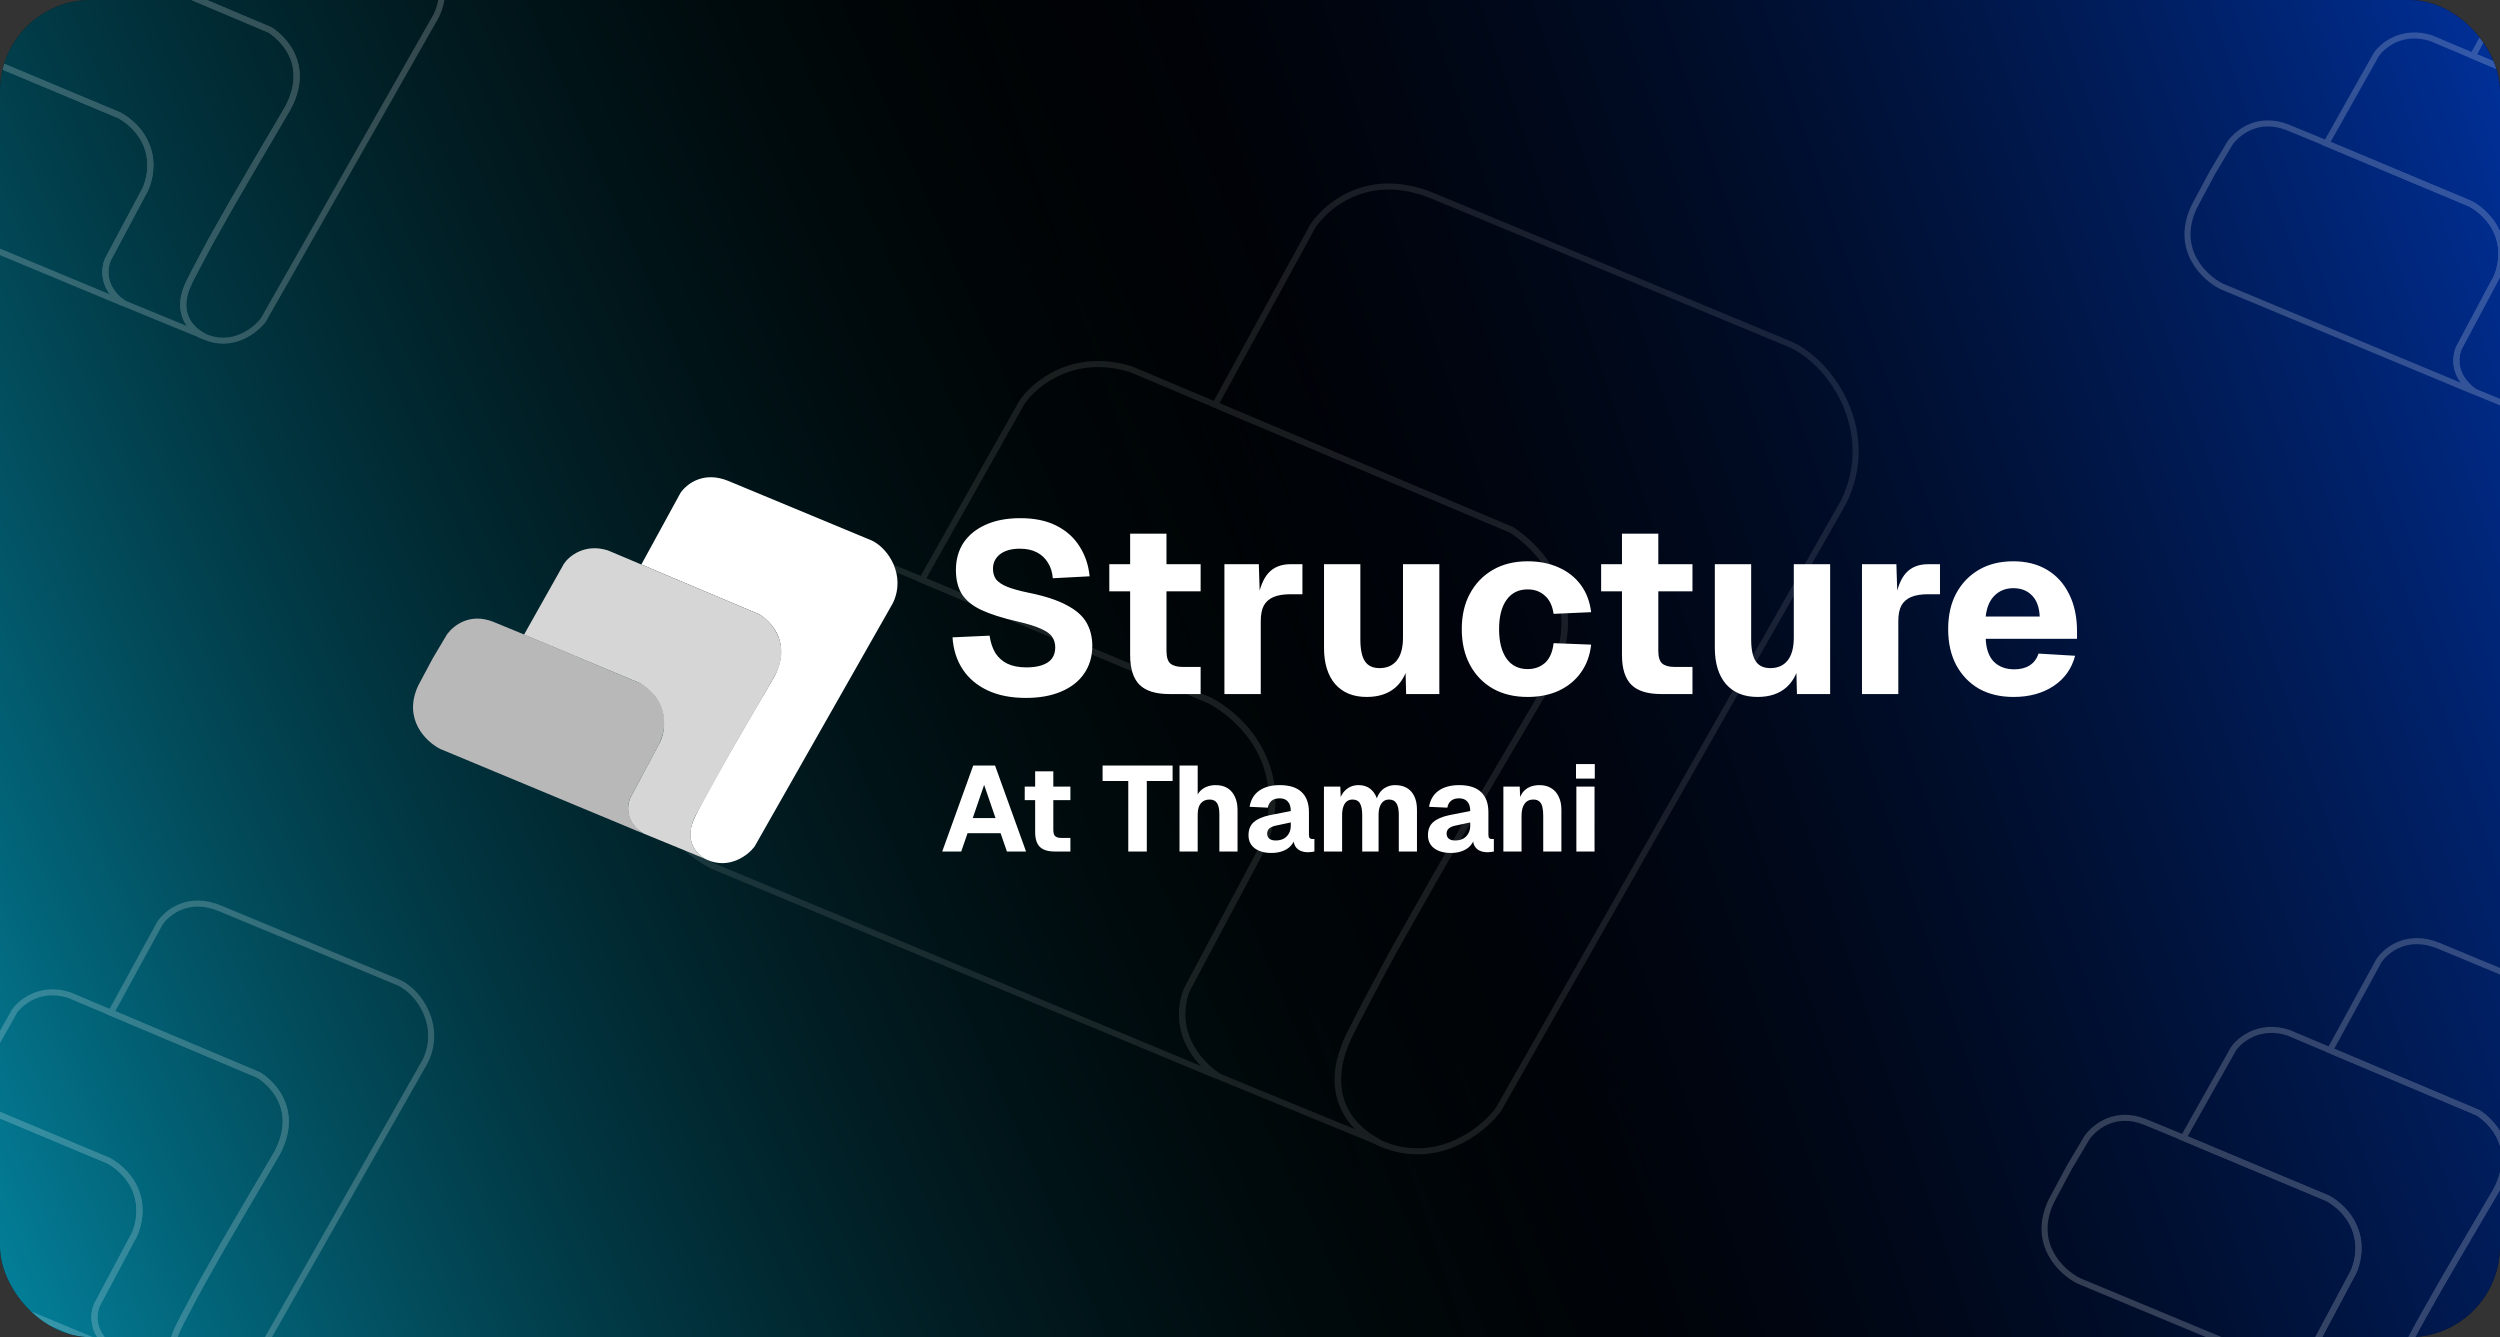 <svg width="2064" height="1104" viewBox="0 0 2064 1104" fill="none" xmlns="http://www.w3.org/2000/svg">
<rect x="0" y="0" width="2064" height="1104" fill="#333333" stroke="none"/>
<g clip-path="url(#clip0_90_9)">
<rect width="2064" height="1104" rx="75" fill="black"/>
<rect width="2064" height="1104" rx="75" fill="url(#paint0_linear_90_9)"/>
<rect width="2064" height="1104" rx="75" fill="url(#paint1_linear_90_9)"/>
<g opacity="0.2">
<path d="M2081.98 -27.776L2041.62 46.063L2164.12 97.805C2190.03 116.147 2189.72 140.566 2179.02 161.546C2155.35 201.609 2105.05 287.076 2095.3 310.277C2085.63 333.315 2100.59 346.852 2109.57 350.869C2132.66 361.017 2151.75 346.006 2158.41 337.232L2301.12 86.071C2315.07 57.213 2296.36 29.306 2279.55 21.378L2131.46 -40.144C2106.09 -50.609 2088.64 -37.501 2081.98 -27.776Z" stroke="white" stroke-width="5"/>
<path d="M1961.8 45.162L1920.57 118.417L2039.49 168.206C2070.44 185.965 2066.98 215.774 2061.37 228.459L2029.98 287.444C2022.87 306.218 2036.11 319.368 2043.61 323.596L2109.26 350.551C2085.41 337.867 2092.36 315.617 2097.21 305.837L2114.88 272.172L2134.22 237.922L2177.76 163.766C2197.96 128.832 2176.17 105.521 2164.12 97.804L2007.14 31.526C1983.3 23.915 1966.98 37.445 1961.8 45.162Z" stroke="white" stroke-width="5"/>
<path d="M2039.49 168.206L1920.89 118.417L1888.54 105.098C1864.95 95.965 1848.58 108.27 1841.29 117.783L1826.38 142.836L1811.48 170.743C1794.99 205.753 1819.62 229.093 1834 236.387L2042.66 323.279C2024.27 309.643 2027.44 293.152 2029.98 287.444L2060.74 229.728C2075.64 195.161 2049.87 173.229 2039.49 168.206Z" stroke="white" stroke-width="5"/>
</g>
<g opacity="0.1">
<path d="M1083.97 186.448L1003.24 334.126L1248.24 437.609C1300.07 474.294 1299.44 523.131 1278.05 565.092C1230.69 645.219 1130.09 816.153 1110.61 862.554C1091.26 908.629 1121.18 935.703 1139.15 943.737C1185.32 964.033 1223.5 934.012 1236.82 916.465L1522.24 414.142C1550.14 356.425 1512.72 300.612 1479.11 284.756L1182.91 161.712C1132.17 140.782 1097.29 166.997 1083.97 186.448Z" stroke="white" stroke-width="5"/>
<path d="M843.593 332.324L761.141 478.835L998.984 578.411C1060.89 613.929 1053.95 673.548 1042.75 698.918L979.956 816.888C965.749 854.435 992.219 880.735 1007.23 889.192L1138.52 943.103C1090.82 917.733 1104.73 873.235 1114.42 853.674L1149.76 786.343L1188.45 717.845L1275.52 569.532C1315.93 499.664 1272.35 453.042 1248.24 437.609L934.291 305.051C886.595 289.83 853.952 316.891 843.593 332.324Z" stroke="white" stroke-width="5"/>
<path d="M998.985 578.411L761.776 478.835L697.082 452.197C649.894 433.93 617.167 458.539 602.579 477.566L572.77 527.672L542.96 583.485C509.979 653.506 559.239 700.187 587.991 714.774L1005.33 888.558C968.541 861.285 974.883 828.304 979.957 816.888L1041.48 701.455C1071.29 632.322 1019.74 588.458 998.985 578.411Z" stroke="white" stroke-width="5"/>
</g>
<g opacity="0.2">
<path d="M1963.98 793.224L1923.62 867.063L2046.12 918.804C2072.03 937.147 2071.72 961.566 2061.02 982.546C2037.35 1022.61 1987.05 1108.08 1977.3 1131.28C1967.63 1154.31 1982.59 1167.85 1991.57 1171.87C2014.66 1182.02 2033.75 1167.01 2040.41 1158.23L2183.12 907.071C2197.07 878.213 2178.36 850.306 2161.55 842.378L2013.46 780.856C1988.09 770.391 1970.64 783.499 1963.98 793.224Z" stroke="white" stroke-width="5"/>
<path d="M1843.8 866.162L1802.57 939.417L1921.49 989.206C1952.44 1006.96 1948.98 1036.77 1943.37 1049.46L1911.98 1108.44C1904.87 1127.22 1918.11 1140.37 1925.61 1144.6L1991.26 1171.55C1967.41 1158.87 1974.36 1136.62 1979.21 1126.84L1996.88 1093.17L2016.22 1058.92L2059.76 984.766C2079.96 949.832 2058.17 926.521 2046.12 918.804L1889.14 852.526C1865.3 844.915 1848.98 858.445 1843.8 866.162Z" stroke="white" stroke-width="5"/>
<path d="M1921.49 989.206L1802.89 939.418L1770.54 926.098C1746.95 916.965 1730.58 929.27 1723.29 938.783L1708.38 963.836L1693.48 991.743C1676.99 1026.75 1701.62 1050.09 1716 1057.39L1924.66 1144.28C1906.27 1130.64 1909.44 1114.15 1911.98 1108.44L1942.74 1050.73C1957.64 1016.16 1931.87 994.229 1921.49 989.206Z" stroke="white" stroke-width="5"/>
</g>
<g opacity="0.2">
<path d="M131.985 762.224L91.621 836.063L214.119 887.804C240.035 906.147 239.718 930.566 229.024 951.546C205.346 991.609 155.046 1077.08 145.304 1100.28C135.63 1123.31 150.589 1136.85 159.574 1140.87C182.661 1151.02 201.752 1136.01 208.411 1127.23L351.117 876.071C365.07 847.213 346.36 819.306 329.552 811.378L181.456 749.856C156.086 739.391 138.644 752.499 131.985 762.224Z" stroke="white" stroke-width="5"/>
<path d="M11.796 835.162L-29.43 908.417L89.492 958.206C120.443 975.965 116.975 1005.77 111.373 1018.46L79.978 1077.44C72.874 1096.22 86.109 1109.37 93.614 1113.6L159.259 1140.55C135.411 1127.87 142.362 1105.62 147.208 1095.84L164.878 1062.17L184.222 1027.92L227.757 953.766C247.964 918.832 226.172 895.521 214.121 887.804L57.145 821.526C33.297 813.915 16.976 827.445 11.796 835.162Z" stroke="white" stroke-width="5"/>
<path d="M89.491 958.206L-29.113 908.418L-61.459 895.098C-85.053 885.965 -101.417 898.27 -108.71 907.783L-123.615 932.836L-138.52 960.743C-155.011 995.753 -130.381 1019.09 -116.004 1026.39L92.663 1113.28C74.269 1099.64 77.441 1083.15 79.978 1077.44L110.739 1019.73C125.643 985.161 99.868 963.229 89.491 958.206Z" stroke="white" stroke-width="5"/>
</g>
<g opacity="0.2">
<path d="M140.985 -100.776L100.621 -26.937L223.119 24.805C249.035 43.147 248.718 67.566 238.024 88.546C214.346 128.609 164.046 214.076 154.304 237.277C144.63 260.315 159.589 273.852 168.574 277.869C191.661 288.017 210.752 273.006 217.411 264.232L360.117 13.071C374.07 -15.787 355.36 -43.694 338.552 -51.622L190.456 -113.144C165.086 -123.609 147.644 -110.501 140.985 -100.776Z" stroke="white" stroke-width="5"/>
<path d="M20.796 -27.838L-20.43 45.417L98.492 95.206C129.443 112.965 125.975 142.774 120.373 155.459L88.978 214.444C81.874 233.218 95.109 246.368 102.614 250.596L168.259 277.551C144.411 264.866 151.362 242.617 156.208 232.837L173.878 199.172L193.222 164.922L236.757 90.766C256.964 55.832 235.172 32.521 223.121 24.804L66.145 -41.474C42.297 -49.085 25.976 -35.555 20.796 -27.838Z" stroke="white" stroke-width="5"/>
<path d="M98.491 95.206L-20.113 45.418L-52.459 32.098C-76.053 22.965 -92.417 35.27 -99.71 44.783L-114.615 69.836L-129.52 97.743C-146.011 132.753 -121.381 156.093 -107.004 163.387L101.663 250.279C83.269 236.643 86.441 220.152 88.978 214.444L119.739 156.728C134.643 122.161 108.868 100.229 98.491 95.206Z" stroke="white" stroke-width="5"/>
</g>
<path d="M847 576.2C834.733 576.2 824.2 574.133 815.4 570C806.6 565.867 799.733 560.067 794.8 552.6C789.867 545.133 787.067 536.333 786.4 526.2L817 524.8C817.8 530.4 819.4 535.2 821.8 539.2C824.333 543.067 827.667 546 831.8 548C836.067 550 841.267 551 847.4 551C852.467 551 856.733 550.4 860.2 549.2C863.8 548 866.533 546.2 868.4 543.8C870.267 541.267 871.2 538.2 871.2 534.6C871.2 531.267 870.4 528.4 868.8 526C867.2 523.467 864.133 521.2 859.6 519.2C855.067 517.067 848.4 515 839.6 513C827.467 510.2 817.667 507.067 810.2 503.6C802.867 500.133 797.533 495.8 794.2 490.6C790.867 485.267 789.2 478.6 789.2 470.6C789.2 462.067 791.267 454.6 795.4 448.2C799.667 441.8 805.8 436.8 813.8 433.2C821.8 429.6 831.333 427.8 842.4 427.8C854.133 427.8 864.067 429.867 872.2 434C880.333 438.133 886.667 443.8 891.2 451C895.867 458.2 898.667 466.467 899.6 475.8L869.2 477.4C868.8 472.467 867.467 468.2 865.2 464.6C862.933 460.867 859.867 458 856 456C852.133 454 847.467 453 842 453C835.067 453 829.6 454.533 825.6 457.6C821.733 460.667 819.8 464.667 819.8 469.6C819.8 473.067 820.667 476 822.4 478.4C824.267 480.667 827.267 482.667 831.4 484.4C835.667 486.133 841.667 487.8 849.4 489.4C862.6 492.067 873 495.467 880.6 499.6C888.333 503.6 893.8 508.4 897 514C900.2 519.6 901.8 526 901.8 533.2C901.8 542 899.533 549.667 895 556.2C890.6 562.6 884.267 567.533 876 571C867.867 574.467 858.2 576.2 847 576.2ZM965.241 573C954.174 573 946.041 570.467 940.841 565.4C935.641 560.2 933.041 552 933.041 540.8V440.6H963.041V537.2C963.041 542.4 964.107 545.933 966.241 547.8C968.507 549.667 971.841 550.6 976.241 550.6H991.241V573H965.241ZM915.841 488.2V465.8H991.241V488.2H915.841ZM1010.88 573V465.8H1039.28L1040.28 497L1038.08 496.4C1039.81 485.6 1042.88 477.8 1047.28 473C1051.68 468.2 1057.75 465.8 1065.48 465.8H1075.28V490.6H1065.48C1059.88 490.6 1055.28 491.333 1051.68 492.8C1048.08 494.267 1045.35 496.6 1043.48 499.8C1041.75 503 1040.88 507.333 1040.88 512.8V573H1010.88ZM1128.31 575.4C1117.24 575.4 1108.57 571.867 1102.31 564.8C1096.17 557.6 1093.11 547.6 1093.11 534.8V465.8H1123.11V527.8C1123.11 536.067 1124.37 542.133 1126.91 546C1129.44 549.733 1133.44 551.6 1138.91 551.6C1145.04 551.6 1149.77 549.533 1153.11 545.4C1156.57 541.133 1158.31 534.8 1158.31 526.4V465.8H1188.31V573H1160.91L1160.11 542.2L1163.91 543C1162.31 553.667 1158.51 561.733 1152.51 567.2C1146.51 572.667 1138.44 575.4 1128.31 575.4ZM1261.24 575.4C1250.3 575.4 1240.77 573.133 1232.64 568.6C1224.5 563.933 1218.17 557.4 1213.64 549C1209.1 540.6 1206.84 530.733 1206.84 519.4C1206.84 508.067 1209.1 498.267 1213.64 490C1218.17 481.6 1224.5 475.067 1232.64 470.4C1240.77 465.733 1250.3 463.4 1261.24 463.4C1270.7 463.4 1279.17 465.067 1286.64 468.4C1294.24 471.733 1300.37 476.533 1305.04 482.8C1309.7 489.067 1312.57 496.6 1313.64 505.4L1282.64 506.8C1281.7 500.133 1279.3 495.133 1275.44 491.8C1271.7 488.333 1266.97 486.6 1261.24 486.6C1253.77 486.6 1247.97 489.467 1243.84 495.2C1239.7 500.933 1237.64 509 1237.64 519.4C1237.64 529.8 1239.7 537.933 1243.84 543.8C1247.97 549.533 1253.77 552.4 1261.24 552.4C1266.97 552.4 1271.77 550.667 1275.64 547.2C1279.5 543.6 1281.84 538.2 1282.64 531L1313.64 532.2C1312.7 541 1309.9 548.667 1305.24 555.2C1300.7 561.6 1294.64 566.6 1287.04 570.2C1279.57 573.667 1270.97 575.4 1261.24 575.4ZM1371.3 573C1360.23 573 1352.1 570.467 1346.9 565.4C1341.7 560.2 1339.1 552 1339.1 540.8V440.6H1369.1V537.2C1369.1 542.4 1370.16 545.933 1372.3 547.8C1374.56 549.667 1377.9 550.6 1382.3 550.6H1397.3V573H1371.3ZM1321.9 488.2V465.8H1397.3V488.2H1321.9ZM1450.96 575.4C1439.9 575.4 1431.23 571.867 1424.96 564.8C1418.83 557.6 1415.76 547.6 1415.76 534.8V465.8H1445.76V527.8C1445.76 536.067 1447.03 542.133 1449.56 546C1452.1 549.733 1456.1 551.6 1461.56 551.6C1467.7 551.6 1472.43 549.533 1475.76 545.4C1479.23 541.133 1480.96 534.8 1480.96 526.4V465.8H1510.96V573H1483.56L1482.76 542.2L1486.56 543C1484.96 553.667 1481.16 561.733 1475.16 567.2C1469.16 572.667 1461.1 575.4 1450.96 575.4ZM1537.25 573V465.8H1565.65L1566.65 497L1564.45 496.4C1566.18 485.6 1569.25 477.8 1573.65 473C1578.05 468.2 1584.11 465.8 1591.85 465.8H1601.65V490.6H1591.85C1586.25 490.6 1581.65 491.333 1578.05 492.8C1574.45 494.267 1571.71 496.6 1569.85 499.8C1568.11 503 1567.25 507.333 1567.25 512.8V573H1537.25ZM1662.4 575.4C1651.47 575.4 1641.93 573.133 1633.8 568.6C1625.8 563.933 1619.53 557.4 1615 549C1610.6 540.6 1608.4 530.733 1608.4 519.4C1608.4 508.067 1610.6 498.267 1615 490C1619.53 481.6 1625.8 475.067 1633.8 470.4C1641.8 465.733 1651.27 463.4 1662.2 463.4C1672.87 463.4 1682.13 465.733 1690 470.4C1697.87 475.067 1703.93 481.733 1708.2 490.4C1712.6 499.067 1714.8 509.4 1714.8 521.4V527.4H1639.4C1639.8 535.933 1642.07 542.267 1646.2 546.4C1650.47 550.533 1656.07 552.6 1663 552.6C1668.07 552.6 1672.27 551.533 1675.6 549.4C1679.07 547.267 1681.53 544 1683 539.6L1713.2 541.4C1710.4 552.067 1704.47 560.4 1695.4 566.4C1686.33 572.4 1675.33 575.4 1662.4 575.4ZM1639.4 509H1684C1683.6 501.133 1681.4 495.267 1677.4 491.4C1673.53 487.533 1668.47 485.6 1662.2 485.6C1655.93 485.6 1650.73 487.667 1646.6 491.8C1642.6 495.8 1640.2 501.533 1639.4 509ZM777.9 703L803.5 632H821.5L847.1 703H831.3L826.1 687.9H798.8L793.6 703H777.9ZM803.1 675.4H821.9L812.5 648L803.1 675.4ZM870.718 703C865.185 703 861.118 701.733 858.518 699.2C855.918 696.6 854.618 692.5 854.618 686.9V636.8H869.618V685.1C869.618 687.7 870.151 689.467 871.218 690.4C872.351 691.333 874.018 691.8 876.218 691.8H883.718V703H870.718ZM846.018 660.6V649.4H883.718V660.6H846.018ZM931.503 703V644.8H910.303V632H968.103V644.8H946.803V703H931.503ZM973.811 703V632H988.811V661.9H986.811C987.344 658.767 988.378 656.2 989.911 654.2C991.511 652.2 993.478 650.7 995.811 649.7C998.211 648.7 1000.81 648.2 1003.61 648.2C1007.61 648.2 1010.94 649.067 1013.61 650.8C1016.28 652.533 1018.28 654.933 1019.61 658C1021.01 661.067 1021.71 664.567 1021.71 668.5V703H1006.71V672.1C1006.71 668.1 1006.08 665.1 1004.81 663.1C1003.61 661.1 1001.54 660.1 998.611 660.1C995.544 660.1 993.144 661.133 991.411 663.2C989.678 665.267 988.811 668.367 988.811 672.5V703H973.811ZM1049.57 704.2C1044.04 704.2 1039.51 702.933 1035.97 700.4C1032.51 697.8 1030.77 694.2 1030.77 689.6C1030.77 684.867 1032.24 681.233 1035.17 678.7C1038.17 676.1 1042.57 674.2 1048.37 673L1065.67 669.6C1065.67 666.133 1064.87 663.533 1063.27 661.8C1061.74 660 1059.51 659.1 1056.57 659.1C1053.71 659.1 1051.47 659.767 1049.87 661.1C1048.27 662.367 1047.24 664.267 1046.77 666.8L1031.67 666.1C1032.67 660.233 1035.31 655.8 1039.57 652.8C1043.91 649.733 1049.57 648.2 1056.57 648.2C1064.57 648.2 1070.57 650.1 1074.57 653.9C1078.64 657.7 1080.67 663.267 1080.67 670.6V688.9C1080.67 690.433 1080.91 691.467 1081.37 692C1081.91 692.467 1082.67 692.7 1083.67 692.7H1085.17V703C1084.71 703.133 1083.94 703.267 1082.87 703.4C1081.87 703.533 1080.87 703.6 1079.87 703.6C1077.74 703.6 1075.74 703.233 1073.87 702.5C1072.07 701.767 1070.61 700.533 1069.47 698.8C1068.34 697 1067.77 694.467 1067.77 691.2L1069.07 692.2C1068.41 694.6 1067.21 696.7 1065.47 698.5C1063.81 700.3 1061.61 701.7 1058.87 702.7C1056.21 703.7 1053.11 704.2 1049.57 704.2ZM1053.17 693.9C1055.64 693.9 1057.81 693.433 1059.67 692.5C1061.54 691.5 1063.01 690.067 1064.07 688.2C1065.14 686.333 1065.67 684.133 1065.67 681.6V679L1053.47 681.6C1051.07 682.067 1049.24 682.867 1047.97 684C1046.77 685.067 1046.17 686.467 1046.17 688.2C1046.17 690 1046.77 691.4 1047.97 692.4C1049.17 693.4 1050.91 693.9 1053.17 693.9ZM1093.05 703V649.4H1106.55L1107.05 662.3L1105.65 661.7C1106.38 658.833 1107.48 656.4 1108.95 654.4C1110.48 652.4 1112.32 650.867 1114.45 649.8C1116.58 648.733 1118.92 648.2 1121.45 648.2C1125.92 648.2 1129.52 649.5 1132.25 652.1C1135.05 654.7 1136.85 658.2 1137.65 662.6L1135.75 662.7C1136.35 659.567 1137.38 656.933 1138.85 654.8C1140.38 652.6 1142.25 650.967 1144.45 649.9C1146.65 648.767 1149.12 648.2 1151.85 648.2C1155.58 648.2 1158.78 648.967 1161.45 650.5C1164.12 652.033 1166.18 654.333 1167.65 657.4C1169.12 660.4 1169.85 664.1 1169.85 668.5V703H1154.85V672.7C1154.85 668.5 1154.22 665.367 1152.95 663.3C1151.68 661.167 1149.62 660.1 1146.75 660.1C1144.95 660.1 1143.42 660.6 1142.15 661.6C1140.88 662.6 1139.88 664.067 1139.15 666C1138.48 667.867 1138.15 670.167 1138.15 672.9V703H1124.65V672.9C1124.65 668.767 1124.05 665.6 1122.85 663.4C1121.65 661.2 1119.58 660.1 1116.65 660.1C1114.85 660.1 1113.28 660.6 1111.95 661.6C1110.68 662.6 1109.72 664.067 1109.05 666C1108.38 667.933 1108.05 670.233 1108.05 672.9V703H1093.05ZM1197.72 704.2C1192.19 704.2 1187.65 702.933 1184.12 700.4C1180.65 697.8 1178.92 694.2 1178.92 689.6C1178.92 684.867 1180.39 681.233 1183.32 678.7C1186.32 676.1 1190.72 674.2 1196.52 673L1213.82 669.6C1213.82 666.133 1213.02 663.533 1211.42 661.8C1209.89 660 1207.65 659.1 1204.72 659.1C1201.85 659.1 1199.62 659.767 1198.02 661.1C1196.42 662.367 1195.39 664.267 1194.92 666.8L1179.82 666.1C1180.82 660.233 1183.45 655.8 1187.72 652.8C1192.05 649.733 1197.72 648.2 1204.72 648.2C1212.72 648.2 1218.72 650.1 1222.72 653.9C1226.79 657.7 1228.82 663.267 1228.82 670.6V688.9C1228.82 690.433 1229.05 691.467 1229.52 692C1230.05 692.467 1230.82 692.7 1231.82 692.7H1233.32V703C1232.85 703.133 1232.09 703.267 1231.02 703.4C1230.02 703.533 1229.02 703.6 1228.02 703.6C1225.89 703.6 1223.89 703.233 1222.02 702.5C1220.22 701.767 1218.75 700.533 1217.62 698.8C1216.49 697 1215.92 694.467 1215.92 691.2L1217.22 692.2C1216.55 694.6 1215.35 696.7 1213.62 698.5C1211.95 700.3 1209.75 701.7 1207.02 702.7C1204.35 703.7 1201.25 704.2 1197.72 704.2ZM1201.32 693.9C1203.79 693.9 1205.95 693.433 1207.82 692.5C1209.69 691.5 1211.15 690.067 1212.22 688.2C1213.29 686.333 1213.82 684.133 1213.82 681.6V679L1201.62 681.6C1199.22 682.067 1197.39 682.867 1196.12 684C1194.92 685.067 1194.32 686.467 1194.32 688.2C1194.32 690 1194.92 691.4 1196.12 692.4C1197.32 693.4 1199.05 693.9 1201.32 693.9ZM1241.19 703V649.4H1254.69L1255.29 665.1L1253.39 664.6C1253.93 660.6 1254.99 657.4 1256.59 655C1258.26 652.6 1260.33 650.867 1262.79 649.8C1265.26 648.733 1267.96 648.2 1270.89 648.2C1274.76 648.2 1278.03 649.033 1280.69 650.7C1283.43 652.367 1285.49 654.733 1286.89 657.8C1288.36 660.8 1289.09 664.367 1289.09 668.5V703H1274.09V673.5C1274.09 670.633 1273.86 668.2 1273.39 666.2C1272.93 664.2 1272.09 662.7 1270.89 661.7C1269.69 660.633 1268.03 660.1 1265.89 660.1C1262.76 660.1 1260.36 661.267 1258.69 663.6C1257.03 665.867 1256.19 669.167 1256.19 673.5V703H1241.19ZM1301.45 703V649.4H1316.45V703H1301.45ZM1301.15 642.8V630.8H1316.65V642.8H1301.15Z" fill="white"/>
<path d="M561.789 406.979L529.498 466.05L627.497 507.444C648.229 522.118 647.976 541.652 639.421 558.437C620.478 590.488 580.238 658.861 572.444 677.421C564.705 695.852 576.673 706.681 583.861 709.895C602.33 718.013 617.603 706.005 622.931 698.986L737.095 498.057C748.258 474.97 733.29 452.645 719.844 446.302L601.366 397.085C581.07 388.713 567.117 399.199 561.789 406.979Z" fill="white"/>
<path d="M527.794 563.765L432.91 523.934L407.033 513.279C388.158 505.972 375.067 515.816 369.232 523.427L357.308 543.469L345.384 565.794C332.192 593.802 351.896 612.475 363.397 618.31L530.331 687.823C515.616 676.914 518.153 663.722 520.183 659.155L544.792 612.982C556.716 585.329 536.673 567.57 527.794 563.765Z" fill="#B8B8B8"/>
<path d="M465.637 465.33L432.656 523.934L527.794 563.765C552.555 577.972 549.781 601.819 545.299 611.967L520.183 659.155C514.5 674.174 525.087 684.694 531.092 688.077L583.607 709.641C564.529 699.493 570.09 681.694 573.967 673.87L603.903 619.832L638.407 560.213C654.826 532.773 637.138 513.617 627.497 507.444L501.916 454.421C482.838 448.332 469.781 459.156 465.637 465.33Z" fill="#D6D6D6"/>
</g>
<defs>
<linearGradient id="paint0_linear_90_9" x1="1032" y1="1104" x2="2645.93" y2="568.743" gradientUnits="userSpaceOnUse">
<stop stop-opacity="0"/>
<stop offset="1" stop-color="#0050FF"/>
</linearGradient>
<linearGradient id="paint1_linear_90_9" x1="-305.587" y1="1357.22" x2="1315.64" y2="652.867" gradientUnits="userSpaceOnUse">
<stop stop-color="#05D3FF"/>
<stop offset="1" stop-opacity="0"/>
</linearGradient>
<clipPath id="clip0_90_9">
<rect width="2064" height="1104" rx="75" fill="white"/>
</clipPath>
</defs>
</svg>
